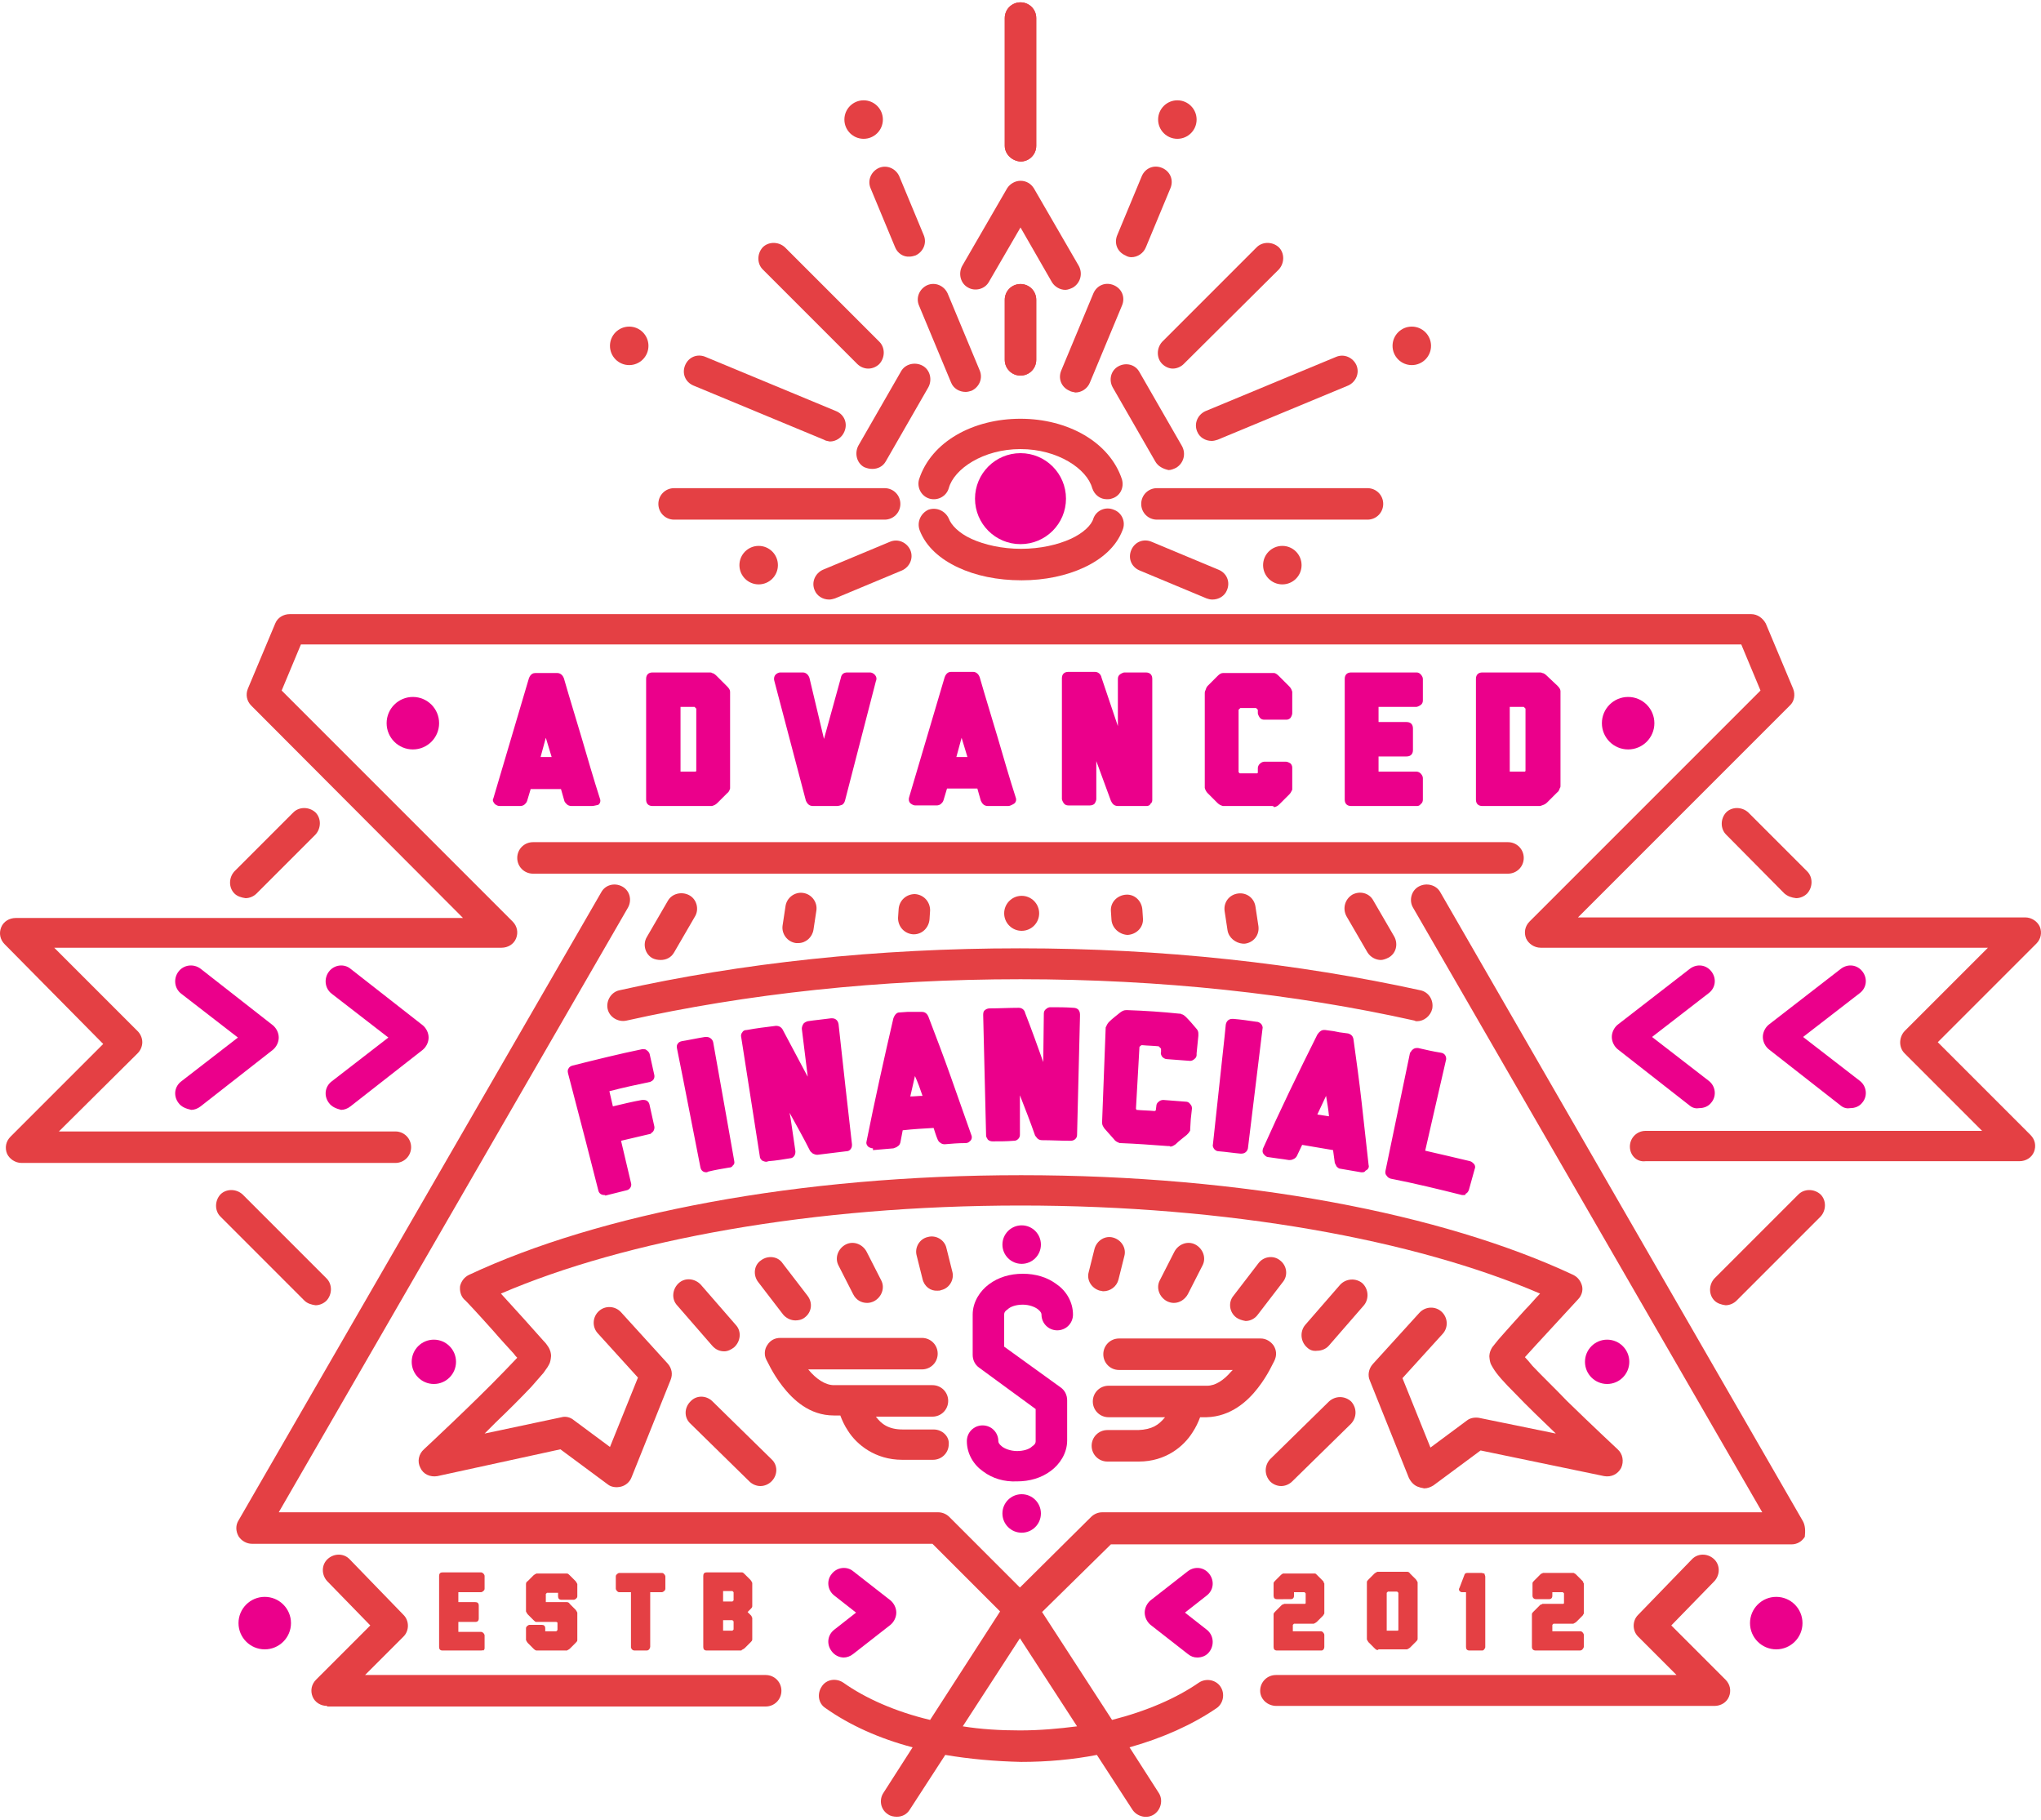 <?xml version="1.0" encoding="utf-8"?>
<!-- Generator: Adobe Illustrator 19.1.0, SVG Export Plug-In . SVG Version: 6.00 Build 0)  -->
<svg version="1.1" id="Layer_1" xmlns="http://www.w3.org/2000/svg" xmlns:xlink="http://www.w3.org/1999/xlink" x="0px" y="0px"
	 viewBox="0 0 350 312" style="enable-background:new 0 0 350 312;" xml:space="preserve">
<style type="text/css">
	.st0{fill:#EB008B;}
	.st1{fill:#E44044;}
</style>
<g>
	<g>
		<path class="st0" d="M264,138.2h-9.8c-0.7,0-1.1-0.4-1.1-1.1v-20.7c0-0.7,0.4-1.1,1.1-1.1h9.8c0.2,0,0.3,0,0.5,0.1
			c0.2,0,0.5,0.2,0.8,0.5l1.8,1.7c0.3,0.3,0.5,0.6,0.5,0.9c0,0.1,0,0.2,0,0.4v15.8c0,0.2,0,0.3-0.1,0.4c-0.1,0.3-0.2,0.6-0.5,0.8
			l-1.7,1.7c-0.3,0.3-0.6,0.4-0.9,0.5C264.2,138.2,264.1,138.2,264,138.2L264,138.2z M258.9,132.3h2.6l0.1-0.1v-10.7l-0.3-0.3h-2.4
			V132.3L258.9,132.3z M242.9,138.2h-11.2c-0.7,0-1.1-0.4-1.1-1.1v-20.7c0-0.7,0.4-1.1,1.1-1.1h11.2c0.3,0,0.5,0.1,0.7,0.3
			c0.2,0.2,0.4,0.5,0.4,0.8v3.7c0,0.3-0.1,0.6-0.4,0.8c-0.3,0.2-0.6,0.3-0.7,0.3h-6.5v2.6h4.8c0.7,0,1.1,0.4,1.1,1.1v3.7
			c0,0.7-0.4,1.1-1.1,1.1h-4.8v2.6h6.5c0.2,0,0.5,0.1,0.7,0.3c0.2,0.2,0.4,0.5,0.4,0.8v3.7c0,0.3-0.1,0.6-0.4,0.8
			C243.4,138.2,243.1,138.2,242.9,138.2L242.9,138.2z M172.9,138.2h-3.5c-0.3,0-0.6-0.1-0.8-0.3c-0.2-0.2-0.3-0.4-0.4-0.6l-0.6-2.1
			h-5.2l-0.6,2c-0.1,0.3-0.2,0.4-0.4,0.6c-0.2,0.2-0.5,0.3-0.8,0.3H157c-0.3,0-0.5-0.1-0.8-0.3c-0.4-0.3-0.4-0.8-0.3-1.1l6.1-20.6
			c0.3-0.8,0.8-0.9,1.1-0.9h1.4h1h1.4c0.2,0,0.8,0.1,1.1,0.9c1,3.5,2.1,7,3.1,10.4c1,3.4,2,6.9,3.1,10.3c0.1,0.2,0.1,0.7-0.3,1
			C173.4,138.1,173.1,138.2,172.9,138.2L172.9,138.2z M164,129.8h1.9l-1-3.3L164,129.8L164,129.8z M121.7,138.2h-9.8
			c-0.7,0-1.1-0.4-1.1-1.1v-20.7c0-0.7,0.4-1.1,1.1-1.1h9.8c0.2,0,0.3,0,0.4,0.1c0.2,0,0.5,0.2,0.8,0.5l1.8,1.8
			c0.3,0.3,0.5,0.6,0.5,0.9c0,0.1,0,0.2,0,0.4v15.8c0,0.1,0,0.3,0,0.4c-0.1,0.3-0.2,0.6-0.5,0.8l-1.7,1.7c-0.3,0.3-0.6,0.4-0.9,0.5
			C122,138.2,121.9,138.2,121.7,138.2L121.7,138.2z M116.7,132.3h2.6l0.1-0.1v-10.7l-0.3-0.3h-2.4V132.3L116.7,132.3z M101.5,138.2
			H98c-0.3,0-0.6-0.1-0.8-0.3c-0.2-0.2-0.3-0.3-0.4-0.5l-0.6-2.1H91l-0.6,2c-0.1,0.3-0.2,0.4-0.4,0.6c-0.2,0.2-0.5,0.3-0.8,0.3h-3.5
			c-0.3,0-0.5-0.1-0.8-0.3c-0.3-0.3-0.5-0.7-0.3-1l6.1-20.6c0.3-0.8,0.8-0.9,1.1-0.9h1.4h1h1.4c0.2,0,0.8,0.1,1.1,0.9
			c1,3.5,2.1,7,3.1,10.4c1,3.4,2,6.9,3.1,10.3c0.1,0.2,0.1,0.7-0.3,1C102.1,138.1,101.8,138.2,101.5,138.2L101.5,138.2z M92.7,129.8
			h1.9l-1-3.3L92.7,129.8L92.7,129.8z M218.1,138.2h-8c-0.1,0-0.3,0-0.4,0c-0.3-0.1-0.6-0.2-0.9-0.5l-1.7-1.7
			c-0.2-0.2-0.4-0.5-0.5-0.9c0-0.1,0-0.2,0-0.4v-15.8c0-0.2,0-0.3,0.1-0.5c0.1-0.3,0.2-0.6,0.4-0.8l1.7-1.7c0.3-0.3,0.6-0.5,0.9-0.5
			c0.1,0,0.2,0,0.4,0h8c0.2,0,0.3,0,0.4,0c0.2,0,0.5,0.2,0.8,0.5l1.8,1.8c0.3,0.3,0.4,0.6,0.5,0.9c0,0.1,0,0.2,0,0.4v3.3
			c0,0.2-0.1,0.5-0.3,0.8c-0.3,0.3-0.6,0.3-0.8,0.3h-3.7c-0.3,0-0.6-0.1-0.8-0.4c-0.2-0.3-0.3-0.6-0.3-0.7v-0.6l-0.3-0.3h-2.7
			l-0.3,0.3v10.7l0.2,0.2h3l0.1-0.1v-0.8c0-0.2,0.1-0.5,0.3-0.7c0.2-0.2,0.5-0.4,0.8-0.4h3.7c0.2,0,0.5,0.1,0.8,0.3
			c0.3,0.3,0.3,0.6,0.3,0.8v3.5c0,0.1,0,0.1,0,0.2l-0.1,0.2c-0.1,0.2-0.2,0.4-0.4,0.6l-1.7,1.7c-0.3,0.3-0.5,0.4-0.9,0.5
			C218.4,138.2,218.2,138.2,218.1,138.2L218.1,138.2z M196.6,138.2h-4.9c-0.3,0-0.6-0.1-0.8-0.3c-0.2-0.2-0.3-0.4-0.4-0.6l-2.5-6.8
			v6.5c0,0.2-0.1,0.5-0.3,0.8c-0.2,0.2-0.5,0.3-0.8,0.3h-3.7c-0.3,0-0.6-0.1-0.8-0.4c-0.2-0.3-0.3-0.6-0.3-0.7v-20.7
			c0-0.7,0.4-1.1,1.1-1.1h4.6c0.5,0,1,0.4,1.1,1l2.8,8.3v-8.1c0-0.3,0.1-0.6,0.4-0.8c0.3-0.2,0.6-0.3,0.7-0.3h3.7
			c0.7,0,1.1,0.4,1.1,1.1v20.7c0,0.2,0,0.5-0.3,0.7C197.2,138.1,196.9,138.2,196.6,138.2L196.6,138.2z M143.5,138.2h-4.1
			c-0.3,0-0.6-0.1-0.8-0.3c-0.2-0.2-0.3-0.4-0.4-0.6l-5.4-20.5c-0.1-0.3-0.1-0.7,0.1-1c0.3-0.4,0.7-0.5,0.9-0.5h3.9
			c0.2,0,0.8,0.1,1.1,0.9l2.5,10.5l2.9-10.5c0.1-0.6,0.5-0.9,1.1-0.9h3.9c0.2,0,0.6,0.1,0.9,0.5c0.3,0.4,0.2,0.8,0.1,1l-5.3,20.5
			c-0.1,0.3-0.2,0.5-0.5,0.7C144.1,138.1,143.8,138.2,143.5,138.2L143.5,138.2z"/>
		<path class="st0" d="M103.6,204.9c-0.5,0-0.9-0.3-1-0.8l-2.2-8.6l-3-11.5c-0.1-0.4,0-0.7,0.1-0.8c0.1-0.2,0.3-0.4,0.7-0.5
			c4-1,8-2,11.9-2.8c0,0,0.2,0,0.2,0c0.2,0,0.4,0,0.5,0.1c0.3,0.2,0.5,0.4,0.6,0.7l0.8,3.6c0.1,0.5-0.1,0.9-0.5,1.1
			c-0.1,0-0.1,0.1-0.2,0.1c-2.4,0.5-4.7,1-7,1.6l0.3,1.3l0.3,1.3c1.7-0.4,3.3-0.8,5-1.1c0.1,0,0.2,0,0.3,0c0.5,0,0.9,0.3,1,0.9
			l0.4,1.8l0.4,1.8c0.1,0.4-0.1,0.9-0.4,1.1c-0.1,0-0.1,0.1-0.2,0.2c-1.7,0.4-3.4,0.8-5.1,1.2l1.7,7.2c0.2,0.6-0.2,1.2-0.8,1.3
			c-1.2,0.3-2.4,0.6-3.6,0.9C103.8,204.9,103.7,204.9,103.6,204.9L103.6,204.9z M251,204.9c-0.1,0-0.2,0-0.3,0c-4-1-8.1-2-12.2-2.8
			c-0.3-0.1-0.5-0.2-0.7-0.5c-0.2-0.2-0.3-0.5-0.2-0.9l2.1-10.1l2.1-10.1c0,0,0.1-0.1,0.1-0.1c0.2-0.4,0.6-0.7,1-0.7
			c0.1,0,0.2,0,0.3,0c1.3,0.3,2.6,0.6,3.9,0.8c0.6,0.1,0.9,0.5,0.9,1.1l-1.7,7.4l-1.9,8.3c2.6,0.6,5.2,1.2,7.7,1.8
			c0.3,0.1,0.5,0.3,0.7,0.5c0.2,0.3,0.2,0.6,0.1,0.8l-0.5,1.8l-0.5,1.8c-0.1,0.3-0.3,0.6-0.6,0.7C251.4,204.9,251.2,204.9,251,204.9
			L251,204.9z M233.6,201c0,0-0.2,0-0.2,0c-1.2-0.2-2.3-0.4-3.5-0.6c-0.3,0-0.5-0.2-0.7-0.4c-0.1-0.2-0.2-0.4-0.3-0.6
			c-0.1-0.8-0.2-1.5-0.3-2.2c-1.8-0.3-3.5-0.6-5.3-0.9l-0.9,1.9c-0.1,0.2-0.3,0.4-0.5,0.5c-0.2,0.1-0.4,0.2-0.7,0.2c0,0-0.1,0-0.2,0
			c-1.2-0.2-2.3-0.3-3.5-0.5c-0.3,0-0.5-0.2-0.7-0.4c-0.4-0.4-0.3-0.8-0.2-1.1c2.9-6.5,6.1-13.1,9.3-19.5c0.4-0.6,0.8-0.8,1.1-0.8
			c0,0,0.1,0,0.2,0l1.5,0.2l1,0.2l1.5,0.2c0.3,0.1,0.8,0.3,0.9,1c0.5,3.6,1,7.2,1.4,10.8c0.4,3.6,0.8,7.2,1.2,10.8
			c0.1,0.2,0,0.7-0.5,0.9C234,201,233.8,201,233.6,201L233.6,201z M225.9,191.1c0.7,0.1,1.4,0.2,2,0.3c-0.1-1.2-0.3-2.3-0.5-3.5
			C226.9,189,226.4,190,225.9,191.1L225.9,191.1z M121.1,201c-0.5,0-0.9-0.3-1-0.9l-3-15.3l-1-5c-0.1-0.4,0-0.7,0.1-0.8
			c0.1-0.2,0.3-0.4,0.8-0.5c1.3-0.2,2.6-0.5,3.9-0.7c0.1,0,0.2,0,0.3,0c0.5,0,1,0.4,1.1,0.9l2.4,13.5l1.2,6.8c0.1,0.4,0,0.7-0.2,0.8
			c-0.1,0.2-0.3,0.4-0.7,0.4c-1.2,0.2-2.4,0.4-3.6,0.7C121.3,201,121.2,201,121.1,201L121.1,201z M131.4,199.2
			c-0.2,0-0.5-0.1-0.7-0.2c-0.2-0.2-0.4-0.4-0.4-0.7l-3.2-20.5c-0.1-0.4,0.1-0.7,0.2-0.8c0.1-0.2,0.3-0.4,0.8-0.4
			c1.6-0.3,3.3-0.5,4.9-0.7c0,0,0.1,0,0.2,0c0.2,0,0.8,0.1,1.1,0.8c1.4,2.6,2.8,5.3,4.2,7.9l0-0.1l-1-8.1c0-0.3,0.1-0.6,0.3-0.9
			c0.2-0.2,0.4-0.3,0.7-0.4c1.3-0.2,2.6-0.3,4-0.5c0,0,0.1,0,0.2,0c0.6,0,1,0.4,1.1,1l1.2,10.9l1.1,9.7c0,0.3,0,0.5-0.2,0.8
			c-0.2,0.3-0.5,0.4-0.8,0.4c-1.6,0.2-3.2,0.4-4.9,0.6c0,0-0.1,0-0.1,0c-0.2,0-0.5-0.1-0.7-0.2c-0.2-0.2-0.4-0.3-0.5-0.5
			c-1.1-2.2-2.3-4.3-3.5-6.5l0.2,1.1l0.8,5.5c0,0.2,0,0.5-0.2,0.8c-0.2,0.3-0.5,0.4-0.7,0.4c-1.2,0.2-2.4,0.4-3.7,0.5
			C131.5,199.2,131.4,199.2,131.4,199.2L131.4,199.2z M212.9,197.8c0,0-0.1,0-0.2,0c-1.2-0.1-2.4-0.3-3.7-0.4
			c-0.4,0-0.6-0.2-0.8-0.4c-0.1-0.2-0.3-0.4-0.2-0.8l2-18.5l0.2-2c0.1-0.6,0.5-1,1.1-1c0,0,0.1,0,0.2,0c1.3,0.1,2.6,0.3,4,0.5
			c0.4,0,0.7,0.3,0.8,0.4c0.1,0.2,0.3,0.4,0.2,0.8l-2.5,20.5C213.9,197.4,213.5,197.8,212.9,197.8L212.9,197.8z M149.7,196.9
			c-0.2,0-0.5-0.1-0.7-0.2c-0.4-0.3-0.5-0.7-0.4-1c1.4-7,3-14.2,4.6-21.1c0.3-0.8,0.7-1,1-1l1.4-0.1l0.6,0l0.5,0l0.7,0l0.7,0h0
			c0.3,0,0.8,0.1,1.1,0.8c1.3,3.4,2.6,6.8,3.8,10.2c1.2,3.4,2.4,6.8,3.6,10.2c0.1,0.2,0.1,0.7-0.3,1c-0.3,0.3-0.6,0.3-0.8,0.3
			c-1.2,0-2.3,0.1-3.5,0.2c0,0,0,0,0,0c-0.3,0-0.6-0.1-0.8-0.3c-0.2-0.1-0.3-0.3-0.4-0.5c-0.3-0.7-0.5-1.4-0.7-2
			c-1.8,0.1-3.5,0.2-5.3,0.4l-0.4,2.1c-0.1,0.3-0.2,0.5-0.4,0.6c-0.2,0.2-0.5,0.3-0.8,0.4c-1.2,0.1-2.4,0.2-3.5,0.3
			C149.7,196.9,149.7,196.9,149.7,196.9L149.7,196.9z M156.9,184.5c-0.3,1.2-0.5,2.3-0.8,3.5c0.7,0,1.4-0.1,2.1-0.1
			C157.8,186.7,157.4,185.6,156.9,184.5L156.9,184.5z M200.4,196.5c0,0-0.1,0-0.2,0c-2.7-0.2-5.4-0.4-8-0.5c-0.1,0-0.3,0-0.4-0.1
			c-0.3-0.1-0.6-0.3-0.8-0.6c-0.5-0.6-1.1-1.2-1.6-1.8c-0.2-0.3-0.4-0.6-0.4-0.9c0-0.1,0-0.3,0-0.4l0.6-15.8c0-0.2,0-0.3,0.1-0.4
			c0.1-0.3,0.3-0.6,0.5-0.8c0.6-0.6,1.3-1.1,1.9-1.6c0.4-0.3,0.7-0.4,1-0.4c0,0,0.2,0,0.3,0c3,0.1,5.9,0.3,8.8,0.6
			c0.2,0,0.3,0,0.4,0.1c0.2,0,0.5,0.2,0.8,0.5c0.6,0.6,1.2,1.3,1.7,1.9c0.3,0.3,0.4,0.6,0.4,0.9c0,0.1,0,0.3,0,0.4l-0.3,3l0,0.3
			c0,0.2-0.1,0.5-0.4,0.7c-0.2,0.2-0.5,0.3-0.7,0.3c-1.4-0.1-2.7-0.2-4-0.3c-0.3,0-0.6-0.2-0.8-0.4c-0.2-0.3-0.3-0.6-0.2-0.8l0-0.4
			l0-0.2l-0.2-0.2l-0.2-0.2c-1-0.1-1.9-0.1-2.9-0.2l-0.2,0.1l-0.2,0.2l-0.3,5.3l-0.3,5.3l0.1,0.2l0,0c1,0.1,2.1,0.1,3.1,0.2l0.2-0.1
			l0.1-0.8c0-0.2,0.1-0.5,0.4-0.7c0.2-0.2,0.5-0.3,0.8-0.3c1.3,0.1,2.6,0.2,3.9,0.3c0.2,0,0.5,0.1,0.7,0.4c0.3,0.3,0.3,0.6,0.3,0.8
			l-0.2,1.8l-0.1,1.7c0,0.1,0,0.1,0,0.2c0,0.1-0.1,0.2-0.1,0.2c-0.1,0.2-0.2,0.3-0.5,0.6c-0.6,0.5-1.3,1-1.9,1.6
			c-0.3,0.2-0.6,0.4-0.9,0.4C200.6,196.5,200.5,196.5,200.4,196.5L200.4,196.5z M170.2,195.7c-0.3,0-0.6-0.1-0.8-0.3
			c-0.2-0.3-0.3-0.5-0.3-0.7l-0.5-20.7c0-0.4,0.1-0.7,0.3-0.8c0.1-0.1,0.4-0.3,0.8-0.3c1.7,0,3.3-0.1,5-0.1c0.6,0,1,0.4,1.1,0.9
			c1.1,2.8,2.1,5.6,3.1,8.4l0.1-8.3c0-0.3,0.1-0.6,0.4-0.8c0.2-0.2,0.5-0.3,0.7-0.3c1.3,0,2.7,0,4,0.1c0.4,0,0.7,0.2,0.8,0.3
			c0.1,0.1,0.3,0.4,0.3,0.8l0,0.4l-0.5,20.3c0,0.3-0.1,0.5-0.3,0.7c-0.2,0.2-0.5,0.3-0.8,0.3c-1.7,0-3.3-0.1-4.9-0.1
			c-0.3,0-0.6-0.1-0.8-0.3c-0.2-0.2-0.3-0.4-0.4-0.5c-0.8-2.3-1.7-4.6-2.6-6.9l0,1.5l0,5.2c0,0.2,0,0.5-0.3,0.8
			c-0.3,0.3-0.6,0.3-0.8,0.3C172.7,195.7,171.5,195.7,170.2,195.7C170.2,195.7,170.2,195.7,170.2,195.7L170.2,195.7z"/>
		<circle class="st0" cx="45.4" cy="278.3" r="4.5"/>
		<circle class="st0" cx="74.4" cy="233.5" r="3.8"/>
		<circle class="st0" cx="175.2" cy="213.4" r="3.3"/>
		<circle class="st0" cx="175.2" cy="259.5" r="3.3"/>
		<circle class="st0" cx="175" cy="85.5" r="7.8"/>
		<path class="st0" d="M56.4,189.1c-0.9-1.2-0.7-2.8,0.5-3.7l0,0l9.7-7.5l-9.7-7.5c-1.2-0.9-1.4-2.6-0.5-3.8l0,0
			c0.9-1.2,2.6-1.4,3.7-0.5l0,0l12.4,9.7c0.6,0.5,1,1.3,1,2.1l0,0c0,0.8-0.4,1.6-1,2.1l0,0l-12.4,9.7c-0.5,0.4-1.1,0.6-1.6,0.6l0,0
			C57.7,190.1,56.9,189.8,56.4,189.1L56.4,189.1z"/>
		<path class="st0" d="M142.6,283.1c-0.9-1.2-0.7-2.8,0.5-3.7l0,0l3.7-2.9l-3.7-2.9c-1.2-0.9-1.4-2.6-0.5-3.7l0,0
			c0.9-1.2,2.6-1.4,3.7-0.5l0,0l6.4,5c0.6,0.5,1,1.3,1,2.1l0,0c0,0.8-0.4,1.6-1,2.1l0,0l-6.4,5v0c-0.5,0.4-1.1,0.6-1.6,0.6l0,0
			C143.9,284.2,143.1,283.8,142.6,283.1L142.6,283.1z"/>
		<path class="st0" d="M30.6,189.1c-0.9-1.2-0.7-2.8,0.5-3.7l0,0l9.7-7.5l-9.7-7.5c-1.2-0.9-1.4-2.6-0.5-3.8l0,0
			c0.9-1.2,2.6-1.4,3.8-0.5l0,0l12.4,9.7c0.6,0.5,1,1.3,1,2.1l0,0c0,0.8-0.4,1.6-1,2.1l0,0l-12.4,9.7c-0.5,0.4-1.1,0.6-1.6,0.6l0,0
			C31.9,190.1,31.1,189.8,30.6,189.1L30.6,189.1z"/>
		<path class="st0" d="M289.8,189.6l-12.4-9.7c-0.6-0.5-1-1.3-1-2.1l0,0c0-0.8,0.4-1.6,1-2.1l0,0l12.4-9.6c1.2-0.9,2.8-0.7,3.7,0.5
			l0,0c0.9,1.2,0.7,2.8-0.5,3.7l0,0l-9.7,7.5l9.7,7.5c1.2,0.9,1.4,2.6,0.5,3.7l0,0c-0.5,0.7-1.3,1-2.1,1l0,0
			C290.9,190.1,290.3,190,289.8,189.6L289.8,189.6z"/>
		<path class="st0" d="M315.7,189.6l-12.4-9.7c-0.6-0.5-1-1.3-1-2.1l0,0c0-0.8,0.4-1.6,1-2.1l0,0l12.4-9.6c1.2-0.9,2.8-0.7,3.7,0.5
			l0,0c0.9,1.2,0.7,2.8-0.5,3.7l0,0l-9.7,7.5l9.7,7.5v0c1.2,0.9,1.4,2.6,0.5,3.7l0,0c-0.5,0.7-1.3,1-2.1,1l0,0
			C316.8,190.1,316.2,190,315.7,189.6L315.7,189.6z"/>
		<path class="st0" d="M168.6,252.3c-1.6-1.1-2.8-3-2.8-5.2l0,0h0c0-1.5,1.2-2.7,2.7-2.7l0,0c1.5,0,2.7,1.2,2.7,2.7l0,0
			c0,0.2,0.1,0.5,0.6,0.9l0,0c0.5,0.4,1.5,0.8,2.6,0.8l0,0c1.1,0,2.1-0.3,2.6-0.8l0,0c0.6-0.4,0.6-0.7,0.6-0.9l0,0l0-5.5l-9.7-7.1
			c-0.7-0.5-1.1-1.3-1.1-2.2l0,0v-6.9c0-2.2,1.3-4.1,2.8-5.2l0,0c1.6-1.2,3.6-1.8,5.8-1.8l0,0c2.2,0,4.2,0.6,5.8,1.8l0,0
			c1.6,1.1,2.8,3,2.8,5.2l0,0c0,1.5-1.2,2.7-2.7,2.7l0,0c-1.5,0-2.7-1.2-2.7-2.7l0,0c0-0.2-0.1-0.5-0.6-0.9l0,0
			c-0.5-0.4-1.5-0.8-2.6-0.8l0,0c-1.1,0-2.1,0.3-2.6,0.8l0,0c-0.6,0.4-0.6,0.7-0.6,0.9l0,0v5.5l9.7,7c0.7,0.5,1.1,1.3,1.1,2.2l0,0
			v6.9c0,2.2-1.3,4.1-2.8,5.2l0,0c-1.6,1.2-3.6,1.8-5.8,1.8l0,0C172.2,254.1,170.2,253.5,168.6,252.3L168.6,252.3z"/>
		<circle class="st0" cx="275.6" cy="233.5" r="3.8"/>
		<circle class="st0" cx="304.6" cy="278.3" r="4.5"/>
		<path class="st0" d="M203.7,283.6l-6.4-5c-0.6-0.5-1-1.3-1-2.1l0,0c0-0.8,0.4-1.6,1-2.1l0,0l6.4-5c1.2-0.9,2.8-0.7,3.7,0.5l0,0
			c0.9,1.2,0.7,2.8-0.5,3.7l0,0l-3.7,2.9l3.7,2.9h0c1.2,0.9,1.4,2.6,0.5,3.8l0,0c-0.5,0.7-1.3,1-2.1,1l0,0
			C204.7,284.2,204.2,284,203.7,283.6L203.7,283.6z"/>
		<circle class="st0" cx="70.8" cy="124" r="4.5"/>
		<circle class="st0" cx="279.2" cy="124" r="4.5"/>
	</g>
	<g>
		<path class="st1" d="M148.2,80.1c-1.3-0.7-1.7-2.4-1-3.7l0,0l7.3-12.7c0.7-1.3,2.4-1.7,3.7-1l0,0c1.3,0.7,1.7,2.4,1,3.7l0,0
			l-7.3,12.7c-0.5,0.9-1.4,1.3-2.3,1.3l0,0C149.1,80.4,148.7,80.3,148.2,80.1L148.2,80.1z"/>
		<path class="st1" d="M279.5,196.6c0-1.5,1.2-2.7,2.7-2.7l0,0l57.7,0l-13.3-13.3c-1-1-1-2.7,0-3.8l0,0l14.3-14.3h-76.7
			c-1.1,0-2.1-0.7-2.5-1.6l0,0c-0.4-1-0.2-2.1,0.6-2.9l0,0l39.6-39.6l-3.3-7.9h-247l-3.3,7.9l39.6,39.6c0.8,0.8,1,1.9,0.6,2.9l0,0
			c-0.4,1-1.4,1.6-2.5,1.6l0,0l-76.7,0l14.3,14.3c0.5,0.5,0.8,1.2,0.8,1.9l0,0c0,0.7-0.3,1.4-0.8,1.9l0,0L10.1,194h57.7
			c1.5,0,2.7,1.2,2.7,2.7l0,0c0,1.5-1.2,2.7-2.7,2.7l0,0H3.7c-1.1,0-2.1-0.7-2.5-1.6l0,0c-0.4-1-0.2-2.1,0.6-2.9l0,0l15.9-15.9
			L0.8,161.9c-0.8-0.8-1-1.9-0.6-2.9l0,0c0.4-1,1.4-1.6,2.5-1.6l0,0h76.7L43.1,121c-0.8-0.8-1-1.9-0.6-2.9l0,0l4.7-11.2
			c0.4-1,1.4-1.6,2.5-1.6l0,0h250.6c1.1,0,2,0.7,2.5,1.6l0,0l4.7,11.2c0.4,1,0.2,2.2-0.6,2.9l0,0l-36.3,36.3h76.7
			c1.1,0,2.1,0.7,2.5,1.6l0,0c0.4,1,0.2,2.1-0.6,2.9l0,0l-16.9,16.9l15.9,15.9c0.8,0.8,1,1.9,0.6,2.9l0,0c-0.4,1-1.4,1.6-2.5,1.6
			l0,0h-64.1v0C280.7,199.3,279.5,198.1,279.5,196.6L279.5,196.6z"/>
		<path class="st1" d="M91.4,149.8c-1.5,0-2.7-1.2-2.7-2.7l0,0c0-1.5,1.2-2.7,2.7-2.7l0,0h167.2c1.5,0,2.7,1.2,2.7,2.7l0,0
			c0,1.5-1.2,2.7-2.7,2.7l0,0H91.4L91.4,149.8z"/>
		<path class="st1" d="M242.6,175c-20.6-4.6-43.5-7.1-67.6-7.1l0,0c-24.1,0-47,2.5-67.6,7.1l0,0c-1.4,0.3-2.9-0.6-3.2-2l0,0
			c-0.3-1.4,0.6-2.9,2-3.2l0,0c21-4.7,44.2-7.2,68.7-7.2l0,0c24.5,0,47.7,2.6,68.7,7.2l0,0c1.4,0.3,2.3,1.7,2,3.2l0,0
			c-0.3,1.2-1.4,2.1-2.6,2.1l0,0C242.9,175.1,242.7,175.1,242.6,175L242.6,175z"/>
		<path class="st1" d="M127,283h-5.8c-0.4,0-0.6-0.2-0.6-0.6v-12.2c0-0.4,0.2-0.6,0.6-0.6h5.8c0.1,0,0.2,0,0.2,0
			c0.2,0,0.3,0.1,0.5,0.3l1,1c0.1,0.1,0.2,0.3,0.3,0.5c0,0,0,0.1,0,0.2v3.6c0,0.1,0,0.2,0,0.2c0,0.2-0.1,0.3-0.3,0.5l-0.5,0.5
			l0.5,0.5c0.1,0.1,0.2,0.2,0.2,0.3c0,0.1,0.1,0.1,0.1,0.2l0,3.5c0,0.1,0,0.2,0,0.2c0,0.2-0.1,0.3-0.3,0.5l-1,1
			c-0.1,0.1-0.3,0.2-0.5,0.3C127.2,283,127.1,283,127,283L127,283z M124,279.6h1.6l0.2-0.2l0-1.3c0,0,0,0,0-0.1l-0.2-0.2H124V279.6
			L124,279.6z M124,274.6h1.6l0.2-0.2l0-1.3c0,0,0,0,0-0.1l-0.2-0.2H124V274.6L124,274.6z M110.9,283h-2.1c-0.3,0-0.5-0.2-0.6-0.5
			l0-9.5h-2c-0.2,0-0.3-0.1-0.4-0.2c-0.1-0.1-0.2-0.3-0.2-0.4v-2.1c0-0.2,0.1-0.3,0.2-0.4c0.1-0.1,0.3-0.2,0.4-0.2h7.3
			c0.2,0,0.3,0.1,0.4,0.2c0.1,0.1,0.2,0.3,0.2,0.4v2.1c0,0.2-0.1,0.3-0.2,0.4c-0.1,0.1-0.3,0.2-0.4,0.2h-2v9.4
			C111.4,282.8,111.2,283,110.9,283L110.9,283z M97,283h-4.7c-0.1,0-0.2,0-0.3,0c-0.1,0-0.3-0.1-0.5-0.3l-1-1
			c-0.1-0.1-0.2-0.3-0.3-0.5c0-0.1,0-0.2,0-0.3l0-1.7c0-0.2,0.1-0.3,0.2-0.4c0.1-0.1,0.3-0.2,0.4-0.2h2.1c0.4,0,0.6,0.2,0.6,0.6v0.5
			h1.9l0.2-0.2v-1.3c0,0,0,0,0,0l-0.2-0.1h-3.2c-0.1,0-0.2,0-0.2,0c-0.2,0-0.3-0.1-0.5-0.3l-1-1c-0.1-0.1-0.2-0.3-0.3-0.5
			c0-0.1,0-0.2,0-0.3l0-4.2c0,0,0-0.1,0-0.2c0-0.2,0.1-0.4,0.3-0.5l1-1c0.1-0.1,0.3-0.2,0.5-0.3c0,0,0.1,0,0.2,0H97
			c0.1,0,0.2,0,0.2,0c0.2,0,0.3,0.1,0.5,0.3l1,1c0.1,0.1,0.2,0.3,0.3,0.5c0,0.1,0,0.1,0,0.2v1.9c0,0.2-0.1,0.3-0.2,0.4
			c-0.1,0.1-0.3,0.2-0.4,0.2h-2.1c-0.4,0-0.6-0.2-0.6-0.6v-0.6h-1.9l-0.2,0.2v1.4l0.1,0H97c0.1,0,0.2,0,0.2,0c0.2,0,0.4,0.1,0.5,0.3
			l1,1c0.1,0.1,0.2,0.3,0.3,0.5c0,0.1,0,0.1,0,0.2v4.3c0,0.1,0,0.2,0,0.2c0,0.2-0.1,0.3-0.3,0.5l-1,1c-0.1,0.1-0.3,0.2-0.5,0.3
			C97.2,283,97.1,283,97,283L97,283z M82.5,283h-6.6c-0.4,0-0.6-0.2-0.6-0.6v-12.2c0-0.4,0.2-0.6,0.6-0.6h6.6c0.1,0,0.3,0.1,0.4,0.2
			c0.1,0.1,0.2,0.3,0.2,0.4v2.2c0,0.2-0.1,0.3-0.2,0.4c-0.1,0.1-0.3,0.2-0.4,0.2h-3.9v1.7h2.9c0.4,0,0.6,0.2,0.6,0.6v2.2
			c0,0.4-0.2,0.6-0.6,0.6h-2.9v1.7h3.9c0.1,0,0.3,0.1,0.4,0.2c0.1,0.1,0.2,0.3,0.2,0.4v2.2c0,0.2-0.1,0.3-0.2,0.4
			C82.8,282.9,82.7,283,82.5,283L82.5,283z"/>
		<path class="st1" d="M270.9,283h-7.6c-0.3,0-0.6-0.2-0.6-0.6V277c0-0.1,0-0.2,0-0.2c0-0.2,0.1-0.3,0.3-0.5l1-1
			c0.1-0.1,0.2-0.2,0.3-0.2c0.1,0,0.1,0,0.2-0.1c0.1,0,0.2,0,0.3,0h3.3l0.1-0.1v-1.7l-0.2-0.2l-1.8,0v0.6c0,0.4-0.2,0.6-0.6,0.6
			h-2.2c-0.3,0-0.6-0.2-0.6-0.6v-1.9c0-0.1,0-0.2,0-0.2c0-0.2,0.1-0.3,0.3-0.5l1-1c0.1-0.1,0.2-0.2,0.3-0.2l0.2-0.1
			c0.1,0,0.2,0,0.3,0l4.7,0c0.1,0,0.1,0,0.2,0c0,0,0.2,0,0.2,0.1c0.1,0,0.2,0.1,0.3,0.2l1,1c0.1,0.1,0.2,0.2,0.2,0.3
			c0,0.1,0,0.1,0.1,0.2c0,0.1,0,0.1,0,0.2v4.7c0,0.1,0,0.2,0,0.2c0,0.1,0,0.1-0.1,0.2c0,0.1-0.1,0.2-0.2,0.3l-1,1
			c-0.1,0.1-0.3,0.2-0.5,0.3c0,0-0.1,0-0.1,0c-0.1,0-0.1,0-0.2,0l-3.1,0l-0.2,0.2v1.1h4.8c0.2,0,0.3,0.1,0.4,0.2
			c0.1,0.1,0.2,0.3,0.2,0.4v2.1C271.5,282.7,271.3,283,270.9,283L270.9,283z M254.2,283H252c-0.4,0-0.6-0.2-0.6-0.6V273h-0.7
			c-0.2,0-0.3-0.1-0.4-0.2c-0.1-0.1-0.2-0.3,0-0.6l0.8-2.1c0.1-0.4,0.4-0.4,0.5-0.4h2.5c0.1,0,0.3,0.1,0.4,0.1
			c0.1,0,0.1,0.1,0.1,0.2c0,0,0.1,0.2,0.1,0.3v2.1v10c0,0.2-0.1,0.3-0.2,0.4C254.5,282.9,254.3,283,254.2,283L254.2,283z M226.6,283
			H219c-0.4,0-0.6-0.2-0.6-0.6V277c0-0.1,0-0.1,0-0.2c0-0.2,0.1-0.3,0.3-0.5l1-1c0.1-0.1,0.2-0.2,0.3-0.2c0,0,0.1,0,0.2-0.1
			c0.1,0,0.2,0,0.3,0h3.3l0.1-0.1v-1.7l-0.2-0.2l-1.8,0v0.6c0,0.4-0.2,0.6-0.6,0.6H219c-0.4,0-0.6-0.2-0.6-0.6v-1.9
			c0-0.1,0-0.1,0-0.2c0-0.2,0.1-0.3,0.3-0.5l1-1c0.1-0.1,0.2-0.1,0.3-0.2c0,0,0.1,0,0.1,0c0.1,0,0.2,0,0.3,0l4.7,0
			c0.1,0,0.1,0,0.2,0l0.2,0c0.1,0,0.2,0.1,0.3,0.2l1,1c0.1,0.1,0.2,0.2,0.2,0.3c0,0.1,0,0.1,0.1,0.2c0,0.1,0,0.2,0,0.2v4.7
			c0,0.1,0,0.2,0,0.2c0,0.1,0,0.1-0.1,0.2c0,0.1-0.1,0.2-0.2,0.3l-1,1c-0.1,0.1-0.3,0.2-0.5,0.3c0,0-0.1,0-0.1,0c-0.1,0-0.1,0-0.2,0
			l-3.1,0l-0.2,0.2v1.1h4.8c0.2,0,0.3,0.1,0.4,0.2c0.1,0.1,0.2,0.3,0.2,0.4v2.1C227.1,282.7,226.9,283,226.6,283L226.6,283z
			 M236.3,282.9c-0.1,0-0.1,0-0.1,0c-0.2,0-0.3-0.1-0.5-0.3l-1-1c-0.1-0.1-0.2-0.3-0.3-0.5c0-0.1,0-0.2,0-0.3l0-9.3c0,0,0-0.1,0-0.2
			c0-0.2,0.1-0.3,0.3-0.5l1-1c0.1-0.1,0.3-0.2,0.5-0.3c0.1,0,0.2,0,0.2,0h4.7c0.1,0,0.1,0,0.2,0c0.2,0,0.4,0.1,0.5,0.3l1,1
			c0.1,0.1,0.2,0.3,0.3,0.5c0,0.1,0,0.1,0,0.2v9.3c0,0.1,0,0.1,0,0.2c0,0.2-0.1,0.3-0.3,0.5l-1,1c-0.1,0.1-0.3,0.2-0.5,0.3
			c0,0-0.2,0-0.2,0h-4.7C236.3,282.9,236.3,282.9,236.3,282.9L236.3,282.9z M237.8,279.6h1.9l0.1-0.1v-6.4c0,0,0,0,0,0l-0.2-0.2
			l-1.6,0l-0.2,0.2L237.8,279.6L237.8,279.6L237.8,279.6z"/>
		<circle class="st1" cx="130.1" cy="96.9" r="3.3"/>
		<circle class="st1" cx="175.2" cy="156.6" r="3"/>
		<circle class="st1" cx="148.1" cy="20.5" r="3.3"/>
		<circle class="st1" cx="107.9" cy="59.3" r="3.3"/>
		<circle class="st1" cx="219.9" cy="96.9" r="3.3"/>
		<circle class="st1" cx="201.9" cy="20.5" r="3.3"/>
		<circle class="st1" cx="242.1" cy="59.3" r="3.3"/>
		<path class="st1" d="M187.3,83.7c-0.9-3.3-5.9-6.7-12.3-6.7l0,0c-6.4,0-11.4,3.4-12.3,6.7l0,0c-0.4,1.4-1.9,2.2-3.3,1.8l0,0
			c-1.4-0.4-2.2-1.9-1.8-3.3l0,0c2.1-6.5,9.3-10.4,17.4-10.4l0,0c8.1,0,15.3,4,17.4,10.4l0,0v0c0.4,1.4-0.3,2.9-1.8,3.3l0,0
			c-0.3,0.1-0.5,0.1-0.8,0.1l0,0C188.7,85.6,187.7,84.9,187.3,83.7L187.3,83.7z"/>
		<path class="st1" d="M164.3,97.3c-3-1.4-5.5-3.5-6.6-6.4l0,0c-0.5-1.4,0.2-2.9,1.5-3.5l0,0c1.4-0.5,2.9,0.2,3.5,1.5l0,0
			c0.4,1.1,1.7,2.5,3.9,3.5l0,0c2.2,1,5.2,1.7,8.5,1.7l0,0c3.3,0,6.3-0.7,8.5-1.7l0,0c2.2-1,3.6-2.4,3.9-3.5l0,0
			c0.5-1.4,2.1-2.1,3.5-1.5l0,0c1.4,0.5,2.1,2.1,1.5,3.5l0,0c-1.1,2.9-3.6,5-6.6,6.4l0,0c-3,1.4-6.7,2.2-10.7,2.2l0,0
			C171,99.5,167.3,98.7,164.3,97.3L164.3,97.3z"/>
		<path class="st1" d="M172.3,61.7V51.4c0-1.5,1.2-2.7,2.7-2.7l0,0c1.5,0,2.7,1.2,2.7,2.7l0,0v10.3c0,1.5-1.2,2.7-2.7,2.7l0,0
			C173.5,64.4,172.3,63.2,172.3,61.7L172.3,61.7z"/>
		<path class="st1" d="M172.3,25V3.1c0-1.5,1.2-2.7,2.7-2.7l0,0c1.5,0,2.7,1.2,2.7,2.7l0,0V25c0,1.5-1.2,2.7-2.7,2.7l0,0
			C173.5,27.6,172.3,26.4,172.3,25L172.3,25z"/>
		<path class="st1" d="M115.6,89.1c-1.5,0-2.7-1.2-2.7-2.7l0,0c0-1.5,1.2-2.7,2.7-2.7l0,0h36.1c1.5,0,2.7,1.2,2.7,2.7l0,0
			c0,1.5-1.2,2.7-2.7,2.7l0,0H115.6L115.6,89.1z"/>
		<path class="st1" d="M163.1,65.6l-5.5-13.2c-0.6-1.4,0.1-2.9,1.4-3.5l0,0c1.4-0.6,2.9,0.1,3.5,1.4l0,0l5.5,13.2
			c0.6,1.4-0.1,2.9-1.4,3.5l0,0c-0.3,0.1-0.7,0.2-1,0.2l0,0C164.5,67.2,163.5,66.6,163.1,65.6L163.1,65.6z"/>
		<path class="st1" d="M139.7,101.2c-0.6-1.4,0.1-2.9,1.4-3.5l0,0l11.5-4.8c1.4-0.6,2.9,0.1,3.5,1.4l0,0c0.6,1.4-0.1,2.9-1.4,3.5
			l0,0l-11.5,4.8c-0.3,0.1-0.7,0.2-1,0.2l0,0C141.1,102.8,140.1,102.2,139.7,101.2L139.7,101.2z"/>
		<path class="st1" d="M141.3,75.4l-22.4-9.3c-1.4-0.6-2-2.1-1.4-3.5l0,0c0.6-1.4,2.1-2,3.5-1.4l0,0l22.4,9.3c1.4,0.6,2,2.1,1.4,3.5
			l0,0c-0.4,1-1.4,1.7-2.5,1.7l0,0C141.9,75.6,141.6,75.6,141.3,75.4L141.3,75.4z"/>
		<path class="st1" d="M147,62.4l-16.2-16.2c-1-1-1-2.7,0-3.8l0,0c1-1,2.7-1,3.8,0l0,0l16.2,16.2c1,1,1,2.7,0,3.8l0,0
			c-0.5,0.5-1.2,0.8-1.9,0.8l0,0C148.2,63.2,147.5,62.9,147,62.4L147,62.4z"/>
		<path class="st1" d="M153.5,42.4l-4.2-10.1c-0.6-1.4,0.1-2.9,1.4-3.5l0,0c1.4-0.6,2.9,0.1,3.5,1.4l0,0l4.2,10.1
			c0.6,1.4-0.1,2.9-1.4,3.5l0,0c-0.3,0.1-0.7,0.2-1,0.2l0,0C154.9,44.1,153.9,43.4,153.5,42.4L153.5,42.4z"/>
		<path class="st1" d="M198.1,79.1l-7.3-12.7c-0.7-1.3-0.3-2.9,1-3.6l0,0c1.3-0.7,2.9-0.3,3.6,1l0,0l7.3,12.7c0.7,1.3,0.3,2.9-1,3.7
			l0,0c-0.4,0.2-0.9,0.4-1.3,0.4l0,0C199.5,80.4,198.6,80,198.1,79.1L198.1,79.1z"/>
		<path class="st1" d="M180.4,48.4L175,39l-5.4,9.3c-0.7,1.3-2.4,1.7-3.6,1l0,0c-1.3-0.7-1.7-2.4-1-3.7l0,0l7.7-13.3
			c0.5-0.8,1.4-1.3,2.3-1.3l0,0c1,0,1.8,0.5,2.3,1.3l0,0l7.7,13.3h0c0.7,1.3,0.3,2.9-1,3.7l0,0c-0.4,0.2-0.9,0.4-1.3,0.4l0,0
			C181.8,49.7,180.9,49.2,180.4,48.4L180.4,48.4z"/>
		<path class="st1" d="M172.3,61.7V51.4c0-1.5,1.2-2.7,2.7-2.7l0,0c1.5,0,2.7,1.2,2.7,2.7l0,0v10.3c0,1.5-1.2,2.7-2.7,2.7l0,0
			C173.5,64.4,172.3,63.2,172.3,61.7L172.3,61.7z"/>
		<path class="st1" d="M172.3,25V3.1c0-1.5,1.2-2.7,2.7-2.7l0,0c1.5,0,2.7,1.2,2.7,2.7l0,0V25c0,1.5-1.2,2.7-2.7,2.7l0,0
			C173.5,27.6,172.3,26.4,172.3,25L172.3,25z"/>
		<path class="st1" d="M198.4,89.1c-1.5,0-2.7-1.2-2.7-2.7l0,0c0-1.5,1.2-2.7,2.7-2.7l0,0h36.1c1.5,0,2.7,1.2,2.7,2.7l0,0
			c0,1.5-1.2,2.7-2.7,2.7l0,0H198.4L198.4,89.1z"/>
		<path class="st1" d="M183.4,67c-1.4-0.6-2-2.1-1.4-3.5l0,0l5.5-13.2c0.6-1.4,2.1-2,3.5-1.4l0,0c1.4,0.6,2,2.1,1.4,3.5l0,0
			l-5.5,13.2c-0.4,1-1.4,1.7-2.5,1.7l0,0C184.1,67.2,183.7,67.2,183.4,67L183.4,67z"/>
		<path class="st1" d="M206.9,102.6l-11.5-4.8c-1.4-0.6-2-2.1-1.4-3.5l0,0c0.6-1.4,2.1-2,3.5-1.4l0,0l11.5,4.8
			c1.4,0.6,2,2.1,1.4,3.5l0,0c-0.4,1-1.4,1.6-2.5,1.6l0,0C207.5,102.8,207.2,102.7,206.9,102.6L206.9,102.6z"/>
		<path class="st1" d="M205.3,74c-0.6-1.4,0.1-2.9,1.4-3.5l0,0l22.4-9.3c1.4-0.6,2.9,0.1,3.5,1.4l0,0c0.6,1.4-0.1,2.9-1.4,3.5l0,0
			l-22.4,9.3c-0.3,0.1-0.7,0.2-1,0.2l0,0C206.7,75.6,205.7,75,205.3,74L205.3,74z"/>
		<path class="st1" d="M199.3,62.4c-1-1-1-2.7,0-3.8l0,0l16.2-16.2c1-1,2.7-1,3.8,0l0,0c1,1,1,2.7,0,3.8l0,0L203,62.4
			c-0.5,0.5-1.2,0.8-1.9,0.8l0,0C200.5,63.2,199.8,62.9,199.3,62.4L199.3,62.4z"/>
		<path class="st1" d="M193,43.8c-1.4-0.6-2-2.1-1.4-3.5l0,0l4.2-10.1c0.6-1.4,2.1-2,3.5-1.4l0,0c1.4,0.6,2,2.1,1.4,3.5l0,0
			l-4.2,10.1c-0.4,1-1.4,1.7-2.5,1.7l0,0C193.7,44.1,193.3,44,193,43.8L193,43.8z"/>
		<path class="st1" d="M309.1,260.7L247,153c-0.7-1.3-2.4-1.7-3.7-1c-1.3,0.7-1.7,2.4-1,3.6h0l59.9,103.7H189
			c-0.7,0-1.4,0.3-1.9,0.8l-12.2,12.1l-12.1-12.1c-0.5-0.5-1.2-0.8-1.9-0.8H47.8l59.9-103.7c0.7-1.3,0.3-2.9-1-3.6
			c-1.3-0.7-2.9-0.3-3.6,1L40.9,260.7c-0.5,0.8-0.5,1.8,0,2.7c0.5,0.8,1.4,1.3,2.3,1.3h116.7l11.6,11.6l-12,18.6
			c-5.9-1.4-11.1-3.7-14.9-6.4c-1.2-0.8-2.9-0.6-3.7,0.7c-0.8,1.2-0.6,2.9,0.7,3.7c4.1,2.9,9.2,5.2,14.9,6.7l-5,7.8
			c-0.8,1.2-0.5,2.9,0.8,3.7c0.4,0.3,1,0.4,1.5,0.4c0.9,0,1.7-0.4,2.2-1.2l6.1-9.4c4.1,0.7,8.5,1.1,13,1.2c4.5,0,8.9-0.4,13-1.2
			l6.1,9.4c0.8,1.2,2.5,1.6,3.7,0.8c1.2-0.8,1.6-2.5,0.8-3.7h0l-5-7.8c5.7-1.6,10.8-3.9,14.9-6.7c1.2-0.8,1.5-2.5,0.7-3.7
			c-0.8-1.2-2.5-1.5-3.7-0.7c-3.9,2.7-9,4.9-14.9,6.4l-12-18.5l11.8-11.6h116.7c1,0,1.8-0.5,2.3-1.3
			C309.6,262.5,309.6,261.5,309.1,260.7z M174.9,296.7c-3.4,0-6.7-0.2-9.8-0.7l9.8-15.1l9.8,15.1
			C181.6,296.4,178.3,296.7,174.9,296.7z"/>
		<path class="st1" d="M122.1,230.7l-6-6.9c-1-1.1-0.8-2.8,0.3-3.8l0,0c1.1-1,2.8-0.8,3.8,0.3l0,0l6,6.9c1,1.1,0.8,2.8-0.3,3.8l0,0
			c-0.5,0.4-1.1,0.7-1.7,0.7l0,0C123.4,231.7,122.7,231.4,122.1,230.7L122.1,230.7z"/>
		<path class="st1" d="M134.3,225.4l-4.3-5.6c-0.9-1.2-0.7-2.9,0.5-3.7l0,0c1.2-0.9,2.9-0.7,3.7,0.5l0,0l4.3,5.6
			c0.9,1.2,0.7,2.8-0.5,3.7l0,0c-0.5,0.4-1.1,0.5-1.6,0.5l0,0C135.6,226.4,134.8,226,134.3,225.4L134.3,225.4z"/>
		<path class="st1" d="M146.3,221.9l-2.5-4.9c-0.7-1.3-0.1-2.9,1.2-3.6l0,0c1.3-0.7,2.9-0.1,3.6,1.2l0,0l2.5,4.9
			c0.7,1.3,0.1,2.9-1.2,3.6l0,0c-0.4,0.2-0.8,0.3-1.2,0.3l0,0C147.7,223.4,146.8,222.9,146.3,221.9L146.3,221.9z"/>
		<path class="st1" d="M158.2,219.3l-1-4c-0.4-1.4,0.5-2.9,1.9-3.2l0,0c1.4-0.4,2.9,0.5,3.2,1.9l0,0l1,4c0.4,1.4-0.5,2.9-1.9,3.2
			l0,0c-0.2,0.1-0.4,0.1-0.6,0.1l0,0C159.6,221.4,158.5,220.6,158.2,219.3L158.2,219.3z"/>
		<path class="st1" d="M243.4,255c-0.8-0.2-1.4-0.8-1.8-1.6l0,0l-6.7-16.7c-0.4-0.9-0.2-2,0.5-2.8l0,0l8-8.8v0
			c1-1.1,2.7-1.2,3.8-0.2l0,0c1.1,1,1.2,2.7,0.2,3.8l0,0l-6.9,7.6l4.8,11.9l6.2-4.6c0.6-0.5,1.4-0.6,2.1-0.5l0,0l13.2,2.7
			c-2.4-2.3-5-4.8-7-6.9l0,0c-1.8-1.8-3.1-3.2-3.8-4.4l0,0c-0.2-0.4-0.5-0.6-0.6-1.9l0,0c0-0.2,0-0.8,0.5-1.6l0,0l0,0
			c0.3-0.4,0.5-0.6,0.8-1l0,0c0.3-0.4,0.8-0.9,1.3-1.5l0,0c1-1.1,2.3-2.6,3.6-4l0,0c0.9-0.9,1.7-1.9,2.5-2.7l0,0
			c-21.4-9.2-53.4-15.1-89.1-15.1l0,0c-35.7,0-67.7,5.9-89.1,15.1l0,0c2.4,2.6,5.8,6.4,7.3,8.1l0,0c0.4,0.4,0.6,0.7,0.8,1l0,0
			c0.4,0.6,0.5,1.2,0.5,1.6l0,0c-0.1,1.3-0.4,1.5-0.6,1.9l0,0c-0.2,0.3-0.5,0.7-0.7,1l0,0c-0.6,0.7-1.3,1.5-2.1,2.4l0,0
			c-1.7,1.8-3.9,4-6.1,6.1l0,0c-0.6,0.6-1.3,1.3-1.9,1.9l0,0l13.2-2.8c0.7-0.2,1.5,0,2.1,0.5l0,0l6.2,4.6l4.8-11.9l-6.9-7.6
			c-1-1.1-0.9-2.8,0.2-3.8l0,0c1.1-1,2.8-0.9,3.8,0.2l0,0l8,8.8c0.7,0.8,0.9,1.8,0.5,2.8l0,0l-6.7,16.7c-0.3,0.8-1,1.4-1.8,1.6l0,0
			c-0.8,0.2-1.7,0.1-2.3-0.4l0,0l-8.1-6L75,253.1c-1.2,0.2-2.4-0.3-2.9-1.4l0,0c-0.6-1.1-0.3-2.4,0.6-3.2l0,0c0,0,8.6-8,13.7-13.3
			l0,0c0.9-0.9,1.7-1.8,2.3-2.4l0,0c-0.2-0.2-0.4-0.4-0.6-0.7l0,0c-1-1.1-2.3-2.5-3.5-3.9l0,0c-2.5-2.8-4.9-5.4-5-5.4l0,0
			c-0.6-0.6-0.8-1.5-0.7-2.3l0,0c0.2-0.8,0.7-1.5,1.5-1.9l0,0c22.4-10.5,56.5-17.1,94.7-17.1l0,0c38.2,0,72.3,6.6,94.7,17.1l0,0
			c0.8,0.4,1.3,1.1,1.5,1.9l0,0c0.2,0.8-0.1,1.7-0.7,2.3l0,0c0,0-2.3,2.5-4.7,5.1l0,0c-1.6,1.7-3.3,3.6-4.4,4.8l0,0
			c0.4,0.4,0.8,0.9,1.3,1.5l0,0c1.6,1.7,3.8,3.8,5.9,6l0,0c4.3,4.2,8.7,8.3,8.7,8.3l0,0c0.9,0.8,1.1,2.1,0.6,3.2l0,0
			c-0.6,1.1-1.7,1.6-2.9,1.4l0,0l-21.2-4.4l-8.1,6c-0.5,0.3-1,0.5-1.6,0.5l0,0C243.9,255.1,243.6,255.1,243.4,255L243.4,255z
			 M260.3,234.1L260.3,234.1C260.3,234.1,260.3,234.1,260.3,234.1L260.3,234.1z"/>
		<path class="st1" d="M224.1,231c-1.1-1-1.2-2.7-0.3-3.8l0,0l6-6.9c1-1.1,2.7-1.2,3.8-0.3l0,0c1.1,1,1.2,2.7,0.3,3.8l0,0l-6,6.9
			c-0.5,0.6-1.3,0.9-2,0.9l0,0C225.2,231.7,224.6,231.5,224.1,231L224.1,231z"/>
		<path class="st1" d="M212,225.9c-1.2-0.9-1.4-2.6-0.5-3.7l0,0l4.3-5.6c0.9-1.2,2.6-1.4,3.7-0.5l0,0c1.2,0.9,1.4,2.6,0.5,3.7l0,0
			l-4.3,5.6c-0.5,0.7-1.3,1.1-2.1,1.1l0,0C213,226.4,212.4,226.2,212,225.9L212,225.9z"/>
		<path class="st1" d="M200.1,223.1c-1.3-0.7-1.9-2.3-1.2-3.6l0,0l2.5-4.9c0.7-1.3,2.3-1.9,3.6-1.2l0,0c1.3,0.7,1.9,2.3,1.2,3.6l0,0
			l-2.5,4.9c-0.5,0.9-1.4,1.5-2.4,1.5l0,0C200.9,223.4,200.5,223.3,200.1,223.1L200.1,223.1z"/>
		<path class="st1" d="M188.6,221.3c-1.4-0.4-2.3-1.8-1.9-3.2l0,0l1-4c0.4-1.4,1.8-2.3,3.2-1.9l0,0c1.4,0.4,2.3,1.8,1.9,3.2l0,0
			l-1,4c-0.3,1.2-1.4,2-2.6,2l0,0C189,221.4,188.8,221.3,188.6,221.3L188.6,221.3z"/>
		<path class="st1" d="M111.9,164.3c-1.3-0.7-1.7-2.4-1-3.6l0,0l3.6-6.2c0.7-1.3,2.4-1.7,3.7-1l0,0c1.3,0.7,1.7,2.4,1,3.6l0,0
			l-3.6,6.2c-0.5,0.9-1.4,1.3-2.3,1.3l0,0C112.8,164.6,112.3,164.5,111.9,164.3L111.9,164.3z"/>
		<path class="st1" d="M136.5,161.7c-1.5-0.2-2.5-1.6-2.3-3l0,0l0.5-3.3c0.2-1.5,1.6-2.5,3-2.3l0,0c1.5,0.2,2.5,1.6,2.3,3l0,0
			l-0.5,3.3c-0.2,1.3-1.3,2.3-2.6,2.3l0,0C136.7,161.7,136.6,161.7,136.5,161.7L136.5,161.7z"/>
		<path class="st1" d="M156.6,160.2c-1.5-0.1-2.6-1.3-2.6-2.8l0,0l0.1-1.5c0.1-1.5,1.3-2.6,2.8-2.6l0,0c1.5,0.1,2.6,1.3,2.6,2.8l0,0
			l-0.1,1.5c-0.1,1.4-1.2,2.6-2.7,2.6l0,0C156.7,160.2,156.6,160.2,156.6,160.2L156.6,160.2z"/>
		<path class="st1" d="M234.5,163.3l-3.6-6.2c-0.7-1.3-0.3-2.9,1-3.7l0,0c1.3-0.7,2.9-0.3,3.6,1l0,0l3.6,6.2c0.7,1.3,0.3,2.9-1,3.6
			l0,0c-0.4,0.2-0.9,0.4-1.3,0.4l0,0C235.9,164.6,235,164.1,234.5,163.3L234.5,163.3z"/>
		<path class="st1" d="M210.5,159.5l-0.5-3.3c-0.2-1.5,0.8-2.8,2.3-3l0,0c1.5-0.2,2.8,0.8,3,2.3l0,0l0.5,3.3c0.2,1.5-0.8,2.8-2.3,3
			l0,0c-0.1,0-0.3,0-0.4,0l0,0C211.9,161.7,210.7,160.8,210.5,159.5L210.5,159.5z"/>
		<path class="st1" d="M190.6,157.7l-0.1-1.5c-0.1-1.5,1.1-2.7,2.6-2.8l0,0c1.5-0.1,2.7,1.1,2.8,2.6l0,0l0.1,1.5
			c0.1,1.5-1.1,2.7-2.6,2.8l0,0c0,0-0.1,0-0.1,0l0,0C191.9,160.2,190.7,159.1,190.6,157.7L190.6,157.7z"/>
		<path class="st1" d="M160.1,245.1h-5.3c-2.5,0-3.7-1-4.6-2.2c4.9,0,9.7,0,9.7,0c1.5,0,2.7-1.2,2.7-2.7c0-1.5-1.2-2.7-2.7-2.7
			c0,0-11.1,0-16.9,0c-1.5,0-3.1-1.1-4.4-2.7h19.5c1.5,0,2.7-1.2,2.7-2.7c0-1.5-1.2-2.7-2.7-2.7v0h-24.3c-0.9,0-1.7,0.4-2.2,1.2
			c-0.5,0.7-0.6,1.7-0.2,2.5c0.1,0.1,1,2.3,2.8,4.6c1.8,2.3,4.6,5,8.8,5c0.4,0,0.7,0,1.1,0c0.3,0.8,0.7,1.7,1.3,2.6
			c1.5,2.4,4.7,5,9.3,5l5.3,0c1.5,0,2.7-1.2,2.7-2.7C162.8,246.3,161.6,245.1,160.1,245.1z"/>
		<path class="st1" d="M218.4,230.7c-0.5-0.7-1.3-1.2-2.2-1.2h-24.3c-1.5,0-2.7,1.2-2.7,2.7c0,1.5,1.2,2.7,2.7,2.7v0h19.5
			c-0.1,0.1-0.2,0.2-0.3,0.3c-1.3,1.5-2.7,2.4-4.1,2.4c-5.8,0-16.9,0-16.9,0c-1.5,0-2.7,1.2-2.7,2.7c0,1.5,1.2,2.7,2.7,2.7
			c0,0,4.8,0,9.7,0c0,0-0.1,0.1-0.1,0.1c-1,1.2-2.1,2-4.5,2.1h-5.3c-1.5,0-2.7,1.2-2.7,2.7c0,1.5,1.2,2.7,2.7,2.7h5.3
			c0,0,0.1,0,0.1,0c4.6,0,7.7-2.6,9.2-5c0.6-0.9,1-1.8,1.3-2.6c0.4,0,0.8,0,1.1,0c4.2-0.1,7.1-2.8,8.8-5c1.8-2.3,2.7-4.5,2.8-4.6
			C219,232.4,218.9,231.5,218.4,230.7z"/>
		<path class="st1" d="M128.5,254l-10.1-9.9c-1.1-1-1.1-2.7,0-3.8l0,0c1-1.1,2.7-1.1,3.8,0l0,0l10.1,9.9c1.1,1,1.1,2.7,0,3.8l0,0
			c-0.5,0.5-1.2,0.8-1.9,0.8l0,0C129.7,254.8,129,254.5,128.5,254L128.5,254z"/>
		<path class="st1" d="M217.8,254c-1-1.1-1-2.7,0-3.8l0,0l10.1-9.9c1.1-1,2.7-1,3.8,0l0,0c1,1.1,1,2.7,0,3.8l0,0l-10.1,9.9
			c-0.5,0.5-1.2,0.8-1.9,0.8l0,0C219,254.8,218.3,254.5,217.8,254L217.8,254z"/>
		<path class="st1" d="M56.1,292.5c-1.1,0-2.1-0.6-2.5-1.6l0,0c-0.4-1-0.2-2.1,0.6-2.9l0,0l9.3-9.3l-7.4-7.6c-1-1.1-1-2.8,0.1-3.8
			l0,0c1.1-1,2.8-1,3.8,0.1l0,0l9.2,9.5c1,1,1,2.7,0,3.7l0,0l-6.6,6.6h68.7v0c1.5,0,2.7,1.2,2.7,2.7l0,0c0,1.5-1.2,2.7-2.7,2.7l0,0
			H56.1L56.1,292.5z"/>
		<path class="st1" d="M216.1,289.9c0-1.5,1.2-2.7,2.7-2.7l0,0h68.7l-6.6-6.6c-1-1-1-2.7,0-3.7l0,0l9.2-9.5c1-1.1,2.7-1.1,3.8-0.1
			l0,0c1.1,1,1.1,2.7,0.1,3.8l0,0l-7.4,7.6l9.3,9.3c0.8,0.8,1,1.9,0.6,2.9l0,0c-0.4,1-1.4,1.6-2.5,1.6l0,0h-75.1v0
			C217.3,292.5,216.1,291.3,216.1,289.9L216.1,289.9z"/>
		<path class="st1" d="M52.2,223l-14.4-14.4c-1-1-1-2.7,0-3.8l0,0c1-1,2.7-1,3.8,0l0,0L56,219.2c1,1,1,2.7,0,3.8l0,0
			c-0.5,0.5-1.2,0.8-1.9,0.8l0,0C53.4,223.7,52.7,223.5,52.2,223L52.2,223z"/>
		<path class="st1" d="M40.2,153.2c-1-1-1-2.7,0-3.8l0,0l10.1-10.1c1-1,2.7-1,3.8,0l0,0c1,1,1,2.7,0,3.8l0,0L44,153.2
			c-0.5,0.5-1.2,0.8-1.9,0.8l0,0C41.4,153.9,40.7,153.7,40.2,153.2L40.2,153.2z"/>
		<path class="st1" d="M294,223c-1-1-1-2.7,0-3.8l0,0l14.4-14.4c1-1,2.7-1,3.8,0l0,0c1,1,1,2.7,0,3.8l0,0L297.8,223
			c-0.5,0.5-1.2,0.8-1.9,0.8l0,0C295.2,223.7,294.5,223.5,294,223L294,223z"/>
		<path class="st1" d="M306,153.2L296,143.1c-1-1-1-2.7,0-3.8l0,0c1-1,2.7-1,3.8,0l0,0l10.1,10.1c1,1,1,2.7,0,3.8l0,0
			c-0.5,0.5-1.2,0.8-1.9,0.8l0,0C307.2,153.9,306.6,153.7,306,153.2L306,153.2z"/>
	</g>
</g>
</svg>
